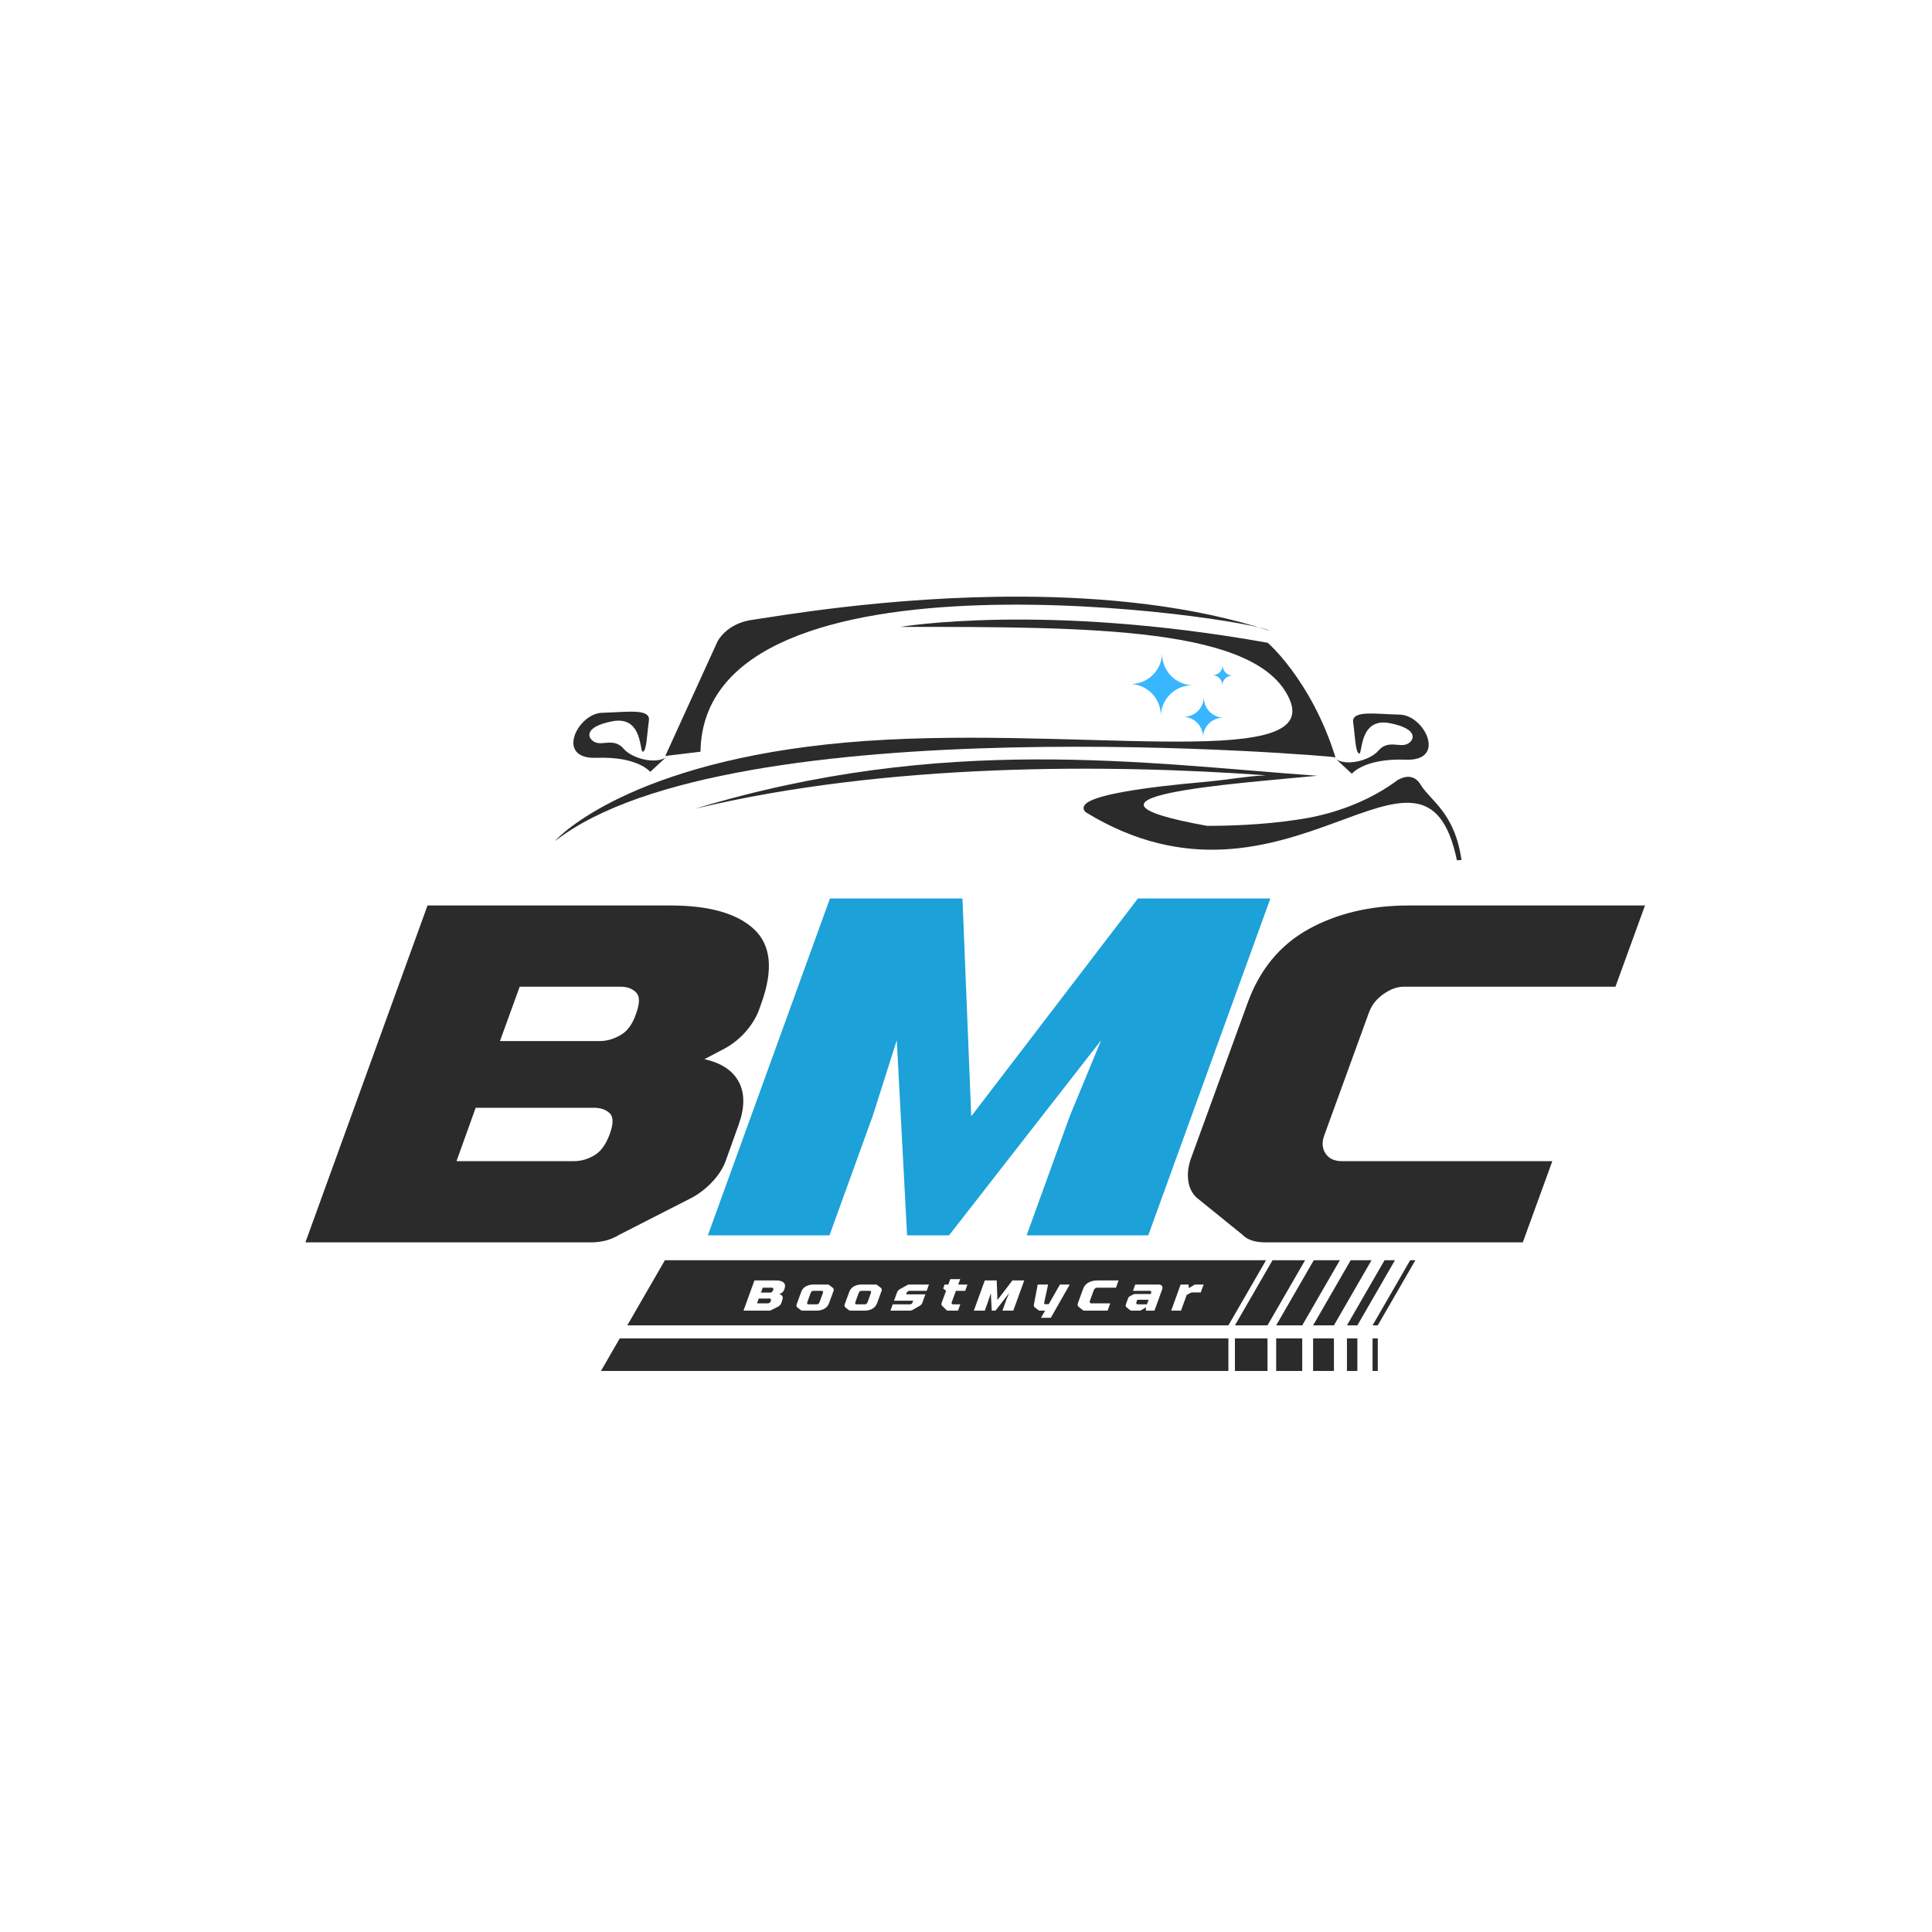 <svg version="1.0" preserveAspectRatio="xMidYMid meet" height="500" viewBox="0 0 375 375" zoomAndPan="magnify" width="500" xmlns:xlink="http://www.w3.org/1999/xlink" xmlns="http://www.w3.org/2000/svg"><defs><g></g><clipPath id="1019c104c7"><rect height="137" y="0" width="101" x="0"></rect></clipPath><clipPath id="fb40715ef3"><path clip-rule="nonzero" d="M 121 244.609 L 246 244.609 L 246 258 L 121 258 Z M 121 244.609"></path></clipPath><clipPath id="27b704555e"><path clip-rule="nonzero" d="M 239 244.609 L 254 244.609 L 254 258 L 239 258 Z M 239 244.609"></path></clipPath><clipPath id="7661645236"><path clip-rule="nonzero" d="M 247 244.609 L 261 244.609 L 261 258 L 247 258 Z M 247 244.609"></path></clipPath><clipPath id="62dfacce1f"><path clip-rule="nonzero" d="M 254 244.609 L 267 244.609 L 267 258 L 254 258 Z M 254 244.609"></path></clipPath><clipPath id="7409070838"><path clip-rule="nonzero" d="M 261 244.609 L 271 244.609 L 271 258 L 261 258 Z M 261 244.609"></path></clipPath><clipPath id="5d0b50cfcd"><path clip-rule="nonzero" d="M 266 244.609 L 274.895 244.609 L 274.895 258 L 266 258 Z M 266 244.609"></path></clipPath><clipPath id="4d4452bdf2"><path clip-rule="nonzero" d="M 116.645 259 L 239 259 L 239 266.359 L 116.645 266.359 Z M 116.645 259"></path></clipPath><clipPath id="ce9e7e6f53"><path clip-rule="nonzero" d="M 239 259 L 247 259 L 247 266.359 L 239 266.359 Z M 239 259"></path></clipPath><clipPath id="d4c8dd6f8b"><path clip-rule="nonzero" d="M 247 259 L 253 259 L 253 266.359 L 247 266.359 Z M 247 259"></path></clipPath><clipPath id="91e73dfa3c"><path clip-rule="nonzero" d="M 254 259 L 259 259 L 259 266.359 L 254 266.359 Z M 254 259"></path></clipPath><clipPath id="79902dcb21"><path clip-rule="nonzero" d="M 261 259 L 264 259 L 264 266.359 L 261 266.359 Z M 261 259"></path></clipPath><clipPath id="0e838cce0f"><path clip-rule="nonzero" d="M 266 259 L 268 259 L 268 266.359 L 266 266.359 Z M 266 259"></path></clipPath><clipPath id="e4652ebc4f"><path clip-rule="nonzero" d="M 107.684 120 L 260 120 L 260 164 L 107.684 164 Z M 107.684 120"></path></clipPath><clipPath id="02484677c5"><path clip-rule="nonzero" d="M 134 147 L 283.934 147 L 283.934 167 L 134 167 Z M 134 147"></path></clipPath><clipPath id="448cb7ef53"><rect height="13" y="0" width="93" x="0"></rect></clipPath><clipPath id="9133806d10"><rect height="137" y="0" width="103" x="0"></rect></clipPath><clipPath id="512e9e8a23"><path clip-rule="nonzero" d="M 219 126 L 224 126 L 224 135 L 219 135 Z M 219 126"></path></clipPath><clipPath id="4f2a5b55c3"><path clip-rule="nonzero" d="M 239.344 126.422 L 238.688 157.914 L 219.191 157.512 L 219.848 126.016 Z M 239.344 126.422"></path></clipPath><clipPath id="37dbb9e858"><path clip-rule="nonzero" d="M 240.59 67.301 L 238.469 169.281 L 140.242 167.238 L 142.363 65.258 Z M 240.59 67.301"></path></clipPath><clipPath id="2e6bb25575"><path clip-rule="nonzero" d="M 219 126 L 232 126 L 232 149 L 219 149 Z M 219 126"></path></clipPath><clipPath id="4a6ff6b6be"><path clip-rule="nonzero" d="M 239.344 126.422 L 238.688 157.914 L 219.191 157.512 L 219.848 126.016 Z M 239.344 126.422"></path></clipPath><clipPath id="a66afefd37"><path clip-rule="nonzero" d="M 240.59 67.301 L 238.469 169.281 L 140.242 167.238 L 142.363 65.258 Z M 240.59 67.301"></path></clipPath><clipPath id="574115d04e"><path clip-rule="nonzero" d="M 219 126 L 232 126 L 232 139 L 219 139 Z M 219 126"></path></clipPath><clipPath id="9c2b9ca638"><path clip-rule="nonzero" d="M 239.344 126.422 L 238.688 157.914 L 219.191 157.512 L 219.848 126.016 Z M 239.344 126.422"></path></clipPath><clipPath id="3edb03dd84"><path clip-rule="nonzero" d="M 240.59 67.301 L 238.469 169.281 L 140.242 167.238 L 142.363 65.258 Z M 240.59 67.301"></path></clipPath><clipPath id="f881d5eb77"><path clip-rule="nonzero" d="M 229 135 L 238 135 L 238 144 L 229 144 Z M 229 135"></path></clipPath><clipPath id="df4034d69b"><path clip-rule="nonzero" d="M 239.344 126.422 L 238.688 157.914 L 219.191 157.512 L 219.848 126.016 Z M 239.344 126.422"></path></clipPath><clipPath id="76a7b205e0"><path clip-rule="nonzero" d="M 240.59 67.301 L 238.469 169.281 L 140.242 167.238 L 142.363 65.258 Z M 240.59 67.301"></path></clipPath><clipPath id="e0fb68b7f3"><path clip-rule="nonzero" d="M 235 129 L 240 129 L 240 134 L 235 134 Z M 235 129"></path></clipPath><clipPath id="0d8e70331d"><path clip-rule="nonzero" d="M 239.344 126.422 L 238.688 157.914 L 219.191 157.512 L 219.848 126.016 Z M 239.344 126.422"></path></clipPath><clipPath id="df20ae3e95"><path clip-rule="nonzero" d="M 240.59 67.301 L 238.469 169.281 L 140.242 167.238 L 142.363 65.258 Z M 240.59 67.301"></path></clipPath></defs><rect fill-opacity="1" height="450" y="-37.5" fill="#ffffff" width="450" x="-37.5"></rect><rect fill-opacity="1" height="450" y="-37.5" fill="#ffffff" width="450" x="-37.5"></rect><g transform="matrix(1, 0, 0, 1, 52, 133)"><g clip-path="url(#1019c104c7)"><g fill-opacity="1" fill="#2b2b2b"><g transform="translate(0.951, 108.143)"><g><path d="M 87.797 -37.672 L 83.781 -35.562 C 87.062 -34.82 89.285 -33.348 90.453 -31.141 C 91.629 -28.93 91.613 -26.148 90.406 -22.797 L 88 -16.078 C 87.531 -14.672 86.707 -13.312 85.531 -12 C 84.363 -10.695 83.008 -9.609 81.469 -8.734 L 67.297 -1.5 C 66.43 -0.969 65.531 -0.582 64.594 -0.344 C 63.656 -0.113 62.719 0 61.781 0 L 6.328 0 L 30.031 -65.391 L 77.141 -65.391 C 84.711 -65.391 90.141 -63.848 93.422 -60.766 C 96.703 -57.691 97.172 -52.906 94.828 -46.406 L 94.328 -45 C 93.785 -43.594 92.945 -42.234 91.812 -40.922 C 90.676 -39.617 89.336 -38.535 87.797 -37.672 Z M 35.656 -15.766 L 58.469 -15.766 C 59.801 -15.766 61.102 -16.133 62.375 -16.875 C 63.656 -17.613 64.66 -18.988 65.391 -21 C 66.129 -23.008 66.129 -24.363 65.391 -25.062 C 64.66 -25.77 63.625 -26.125 62.281 -26.125 L 39.375 -26.125 Z M 63.484 -39.078 C 64.828 -39.078 66.164 -39.461 67.5 -40.234 C 68.844 -41.004 69.848 -42.395 70.516 -44.406 C 71.254 -46.406 71.254 -47.773 70.516 -48.516 C 69.773 -49.254 68.77 -49.625 67.5 -49.625 L 47.922 -49.625 L 44.094 -39.078 Z M 63.484 -39.078"></path></g></g></g></g></g><g fill-opacity="1" fill="#1ca1d9"><g transform="translate(131.065, 239.78)"><g><path d="M 53.141 0 L 45 0 L 43 -37.875 L 38.375 -23.312 L 29.938 0 L 6.328 0 L 30.031 -65.391 L 55.75 -65.391 L 57.453 -23.109 L 89.812 -65.391 L 115.516 -65.391 L 91.812 0 L 68.203 0 L 76.641 -23.312 L 82.672 -37.875 Z M 53.141 0"></path></g></g></g><g clip-path="url(#fb40715ef3)"><path fill-rule="nonzero" fill-opacity="1" d="M 129.055 244.609 L 121.758 257.25 L 238.434 257.25 L 245.734 244.609 Z M 129.055 244.609" fill="#2b2b2b"></path></g><g clip-path="url(#27b704555e)"><path fill-rule="nonzero" fill-opacity="1" d="M 247 244.609 L 239.699 257.25 L 246.02 257.25 L 253.32 244.609 Z M 247 244.609" fill="#2b2b2b"></path></g><g clip-path="url(#7661645236)"><path fill-rule="nonzero" fill-opacity="1" d="M 255.004 244.609 L 247.707 257.25 L 252.762 257.25 L 260.062 244.609 Z M 255.004 244.609" fill="#2b2b2b"></path></g><g clip-path="url(#62dfacce1f)"><path fill-rule="nonzero" fill-opacity="1" d="M 262.168 244.609 L 254.871 257.25 L 258.914 257.25 L 266.211 244.609 Z M 262.168 244.609" fill="#2b2b2b"></path></g><g clip-path="url(#7409070838)"><path fill-rule="nonzero" fill-opacity="1" d="M 268.742 244.609 L 261.441 257.25 L 263.465 257.25 L 270.762 244.609 Z M 268.742 244.609" fill="#2b2b2b"></path></g><g clip-path="url(#5d0b50cfcd)"><path fill-rule="nonzero" fill-opacity="1" d="M 273.715 244.609 L 266.414 257.25 L 267.426 257.25 L 274.723 244.609 Z M 273.715 244.609" fill="#2b2b2b"></path></g><g clip-path="url(#4d4452bdf2)"><path fill-rule="nonzero" fill-opacity="1" d="M 116.645 266.102 L 238.434 266.102 L 238.434 259.781 L 120.293 259.781 Z M 116.645 266.102" fill="#2b2b2b"></path></g><g clip-path="url(#ce9e7e6f53)"><path fill-rule="nonzero" fill-opacity="1" d="M 239.699 259.781 L 246.02 259.781 L 246.02 266.102 L 239.699 266.102 Z M 239.699 259.781" fill="#2b2b2b"></path></g><g clip-path="url(#d4c8dd6f8b)"><path fill-rule="nonzero" fill-opacity="1" d="M 247.707 259.781 L 252.762 259.781 L 252.762 266.102 L 247.707 266.102 Z M 247.707 259.781" fill="#2b2b2b"></path></g><g clip-path="url(#91e73dfa3c)"><path fill-rule="nonzero" fill-opacity="1" d="M 254.871 259.781 L 258.914 259.781 L 258.914 266.102 L 254.871 266.102 Z M 254.871 259.781" fill="#2b2b2b"></path></g><g clip-path="url(#79902dcb21)"><path fill-rule="nonzero" fill-opacity="1" d="M 261.441 259.781 L 263.465 259.781 L 263.465 266.102 L 261.441 266.102 Z M 261.441 259.781" fill="#2b2b2b"></path></g><g clip-path="url(#0e838cce0f)"><path fill-rule="nonzero" fill-opacity="1" d="M 266.414 259.781 L 267.426 259.781 L 267.426 266.102 L 266.414 266.102 Z M 266.414 259.781" fill="#2b2b2b"></path></g><path fill-rule="nonzero" fill-opacity="1" d="M 198.441 115.809 C 172.113 115.688 149.465 119.867 146.199 120.281 C 140.973 120.941 139.254 124.535 139.254 124.535 L 129.133 146.73 C 130.922 146.516 133.227 146.234 135.965 145.902 C 136.582 103.781 242.859 120.051 246.422 122.422 C 231.363 117.508 214.238 115.883 198.441 115.809 Z M 198.441 115.809" fill="#2b2b2b"></path><g clip-path="url(#e4652ebc4f)"><path fill-rule="nonzero" fill-opacity="1" d="M 174.828 121.676 C 174.828 121.676 202.406 116.941 246.039 124.762 C 245.629 124.352 254.477 131.762 259.211 146.992 C 259.004 146.785 141.695 136.699 107.734 163.25 C 108.352 162.426 122.348 147.812 164.332 144.109 C 206.316 140.406 256.332 150.078 250.363 135.879 C 244.395 121.676 211.875 121.676 174.828 121.676 Z M 174.828 121.676" fill="#2b2b2b"></path></g><path fill-rule="nonzero" fill-opacity="1" d="M 129.758 146.527 L 126.207 149.82 C 126.207 149.82 123.84 146.785 115.762 147.094 C 107.684 147.402 112.109 138.449 116.895 138.348 C 121.68 138.242 126.309 137.422 125.949 139.891 C 125.59 142.359 125.539 145.602 124.816 145.91 C 124.098 146.219 124.867 138.863 118.898 139.992 C 112.93 141.125 114.117 143.543 115.605 144.109 C 117.098 144.676 119.262 143.234 121.062 145.344 C 122.863 147.453 128.16 148.586 129.758 146.527 Z M 129.758 146.527" fill="#2b2b2b"></path><path fill-rule="nonzero" fill-opacity="1" d="M 258.844 146.891 L 262.395 150.184 C 262.395 150.184 264.762 147.148 272.84 147.457 C 280.918 147.766 276.492 138.812 271.707 138.711 C 266.922 138.605 262.289 137.781 262.652 140.254 C 263.012 142.723 263.062 145.965 263.785 146.273 C 264.504 146.582 263.73 139.223 269.699 140.355 C 275.668 141.488 274.484 143.906 272.992 144.473 C 271.5 145.039 269.34 143.598 267.539 145.707 C 265.738 147.816 260.438 148.949 258.844 146.891 Z M 258.844 146.891" fill="#2b2b2b"></path><g clip-path="url(#02484677c5)"><path fill-rule="nonzero" fill-opacity="1" d="M 200.922 147.402 C 180.93 147.469 159.059 149.66 134.93 156.973 L 134.969 156.965 C 172.082 148.078 214.969 148.262 245.762 150.488 C 245.66 150.496 245.613 150.492 245.508 150.5 C 241.383 150.711 238.879 151.316 233.391 151.809 C 227.898 152.297 222.379 152.926 218.129 153.691 C 216.008 154.07 214.203 154.488 212.867 154.945 C 212.199 155.172 211.648 155.414 211.227 155.672 C 210.805 155.93 210.492 156.207 210.367 156.57 C 210.234 156.945 210.402 157.344 210.715 157.637 C 249.746 181.602 276.367 136.145 282.785 166.977 C 283.09 166.957 283.387 166.938 283.676 166.93 C 282.363 157.68 277.594 155.398 275.727 152.285 C 275.145 151.316 274.375 150.863 273.582 150.789 C 272.793 150.719 272.012 151.004 271.316 151.383 C 266.211 155.211 259.992 157.605 254.039 158.73 C 247.848 159.848 240.84 160.301 234.293 160.297 C 202.816 154.625 239.867 152.105 255.664 150.574 C 239.031 149.391 220.914 147.336 200.922 147.402 Z M 200.922 147.402" fill="#2b2b2b"></path></g><g transform="matrix(1, 0, 0, 1, 143, 245)"><g clip-path="url(#448cb7ef53)"><g fill-opacity="1" fill="#ffffff"><g transform="translate(0.749, 9.391)"><g><path d="M 7.859 -3.375 L 7.5 -3.188 C 7.801 -3.125 8.004 -2.992 8.109 -2.797 C 8.211 -2.598 8.207 -2.348 8.094 -2.047 L 7.891 -1.438 C 7.848 -1.312 7.77 -1.191 7.656 -1.078 C 7.551 -0.961 7.43 -0.863 7.297 -0.781 L 6.031 -0.141 C 5.945 -0.086 5.863 -0.051 5.781 -0.031 C 5.695 -0.008 5.613 0 5.531 0 L 0.562 0 L 2.688 -5.859 L 6.906 -5.859 C 7.582 -5.859 8.066 -5.719 8.359 -5.438 C 8.66 -5.164 8.707 -4.738 8.5 -4.156 L 8.453 -4.031 C 8.398 -3.906 8.32 -3.781 8.219 -3.656 C 8.125 -3.539 8.004 -3.445 7.859 -3.375 Z M 3.188 -1.406 L 5.234 -1.406 C 5.359 -1.406 5.477 -1.438 5.594 -1.5 C 5.707 -1.57 5.797 -1.695 5.859 -1.875 C 5.922 -2.062 5.922 -2.188 5.859 -2.25 C 5.797 -2.312 5.703 -2.344 5.578 -2.344 L 3.531 -2.344 Z M 5.688 -3.5 C 5.812 -3.5 5.93 -3.531 6.047 -3.594 C 6.172 -3.664 6.258 -3.797 6.312 -3.984 C 6.383 -4.16 6.383 -4.281 6.312 -4.344 C 6.25 -4.414 6.16 -4.453 6.047 -4.453 L 4.297 -4.453 L 3.953 -3.5 Z M 5.688 -3.5"></path></g></g></g><g fill-opacity="1" fill="#ffffff"><g transform="translate(10.658, 9.391)"><g><path d="M 2.109 0 C 1.953 0 1.836 -0.035 1.766 -0.109 L 1.047 -0.672 C 0.922 -0.816 0.898 -1.008 0.984 -1.25 L 1.844 -3.594 C 2.02 -4.094 2.32 -4.461 2.75 -4.703 C 3.176 -4.941 3.68 -5.062 4.266 -5.062 L 6.969 -5.062 C 7.125 -5.062 7.242 -5.02 7.328 -4.938 L 8.016 -4.406 C 8.172 -4.238 8.207 -4.039 8.125 -3.812 L 7.266 -1.469 C 7.078 -0.969 6.77 -0.598 6.344 -0.359 C 5.914 -0.117 5.41 0 4.828 0 Z M 3.031 -1.609 C 2.988 -1.492 2.988 -1.398 3.031 -1.328 C 3.082 -1.254 3.164 -1.219 3.281 -1.219 L 4.891 -1.219 C 4.992 -1.219 5.094 -1.254 5.188 -1.328 C 5.289 -1.398 5.363 -1.492 5.406 -1.609 L 6.078 -3.469 C 6.117 -3.57 6.113 -3.66 6.062 -3.734 C 6.02 -3.805 5.941 -3.844 5.828 -3.844 L 4.219 -3.844 C 4.113 -3.844 4.008 -3.805 3.906 -3.734 C 3.812 -3.66 3.742 -3.57 3.703 -3.469 Z M 3.031 -1.609"></path></g></g></g><g fill-opacity="1" fill="#ffffff"><g transform="translate(19.982, 9.391)"><g><path d="M 2.109 0 C 1.953 0 1.836 -0.035 1.766 -0.109 L 1.047 -0.672 C 0.922 -0.816 0.898 -1.008 0.984 -1.25 L 1.844 -3.594 C 2.02 -4.094 2.32 -4.461 2.75 -4.703 C 3.176 -4.941 3.68 -5.062 4.266 -5.062 L 6.969 -5.062 C 7.125 -5.062 7.242 -5.02 7.328 -4.938 L 8.016 -4.406 C 8.172 -4.238 8.207 -4.039 8.125 -3.812 L 7.266 -1.469 C 7.078 -0.969 6.77 -0.598 6.344 -0.359 C 5.914 -0.117 5.41 0 4.828 0 Z M 3.031 -1.609 C 2.988 -1.492 2.988 -1.398 3.031 -1.328 C 3.082 -1.254 3.164 -1.219 3.281 -1.219 L 4.891 -1.219 C 4.992 -1.219 5.094 -1.254 5.188 -1.328 C 5.289 -1.398 5.363 -1.492 5.406 -1.609 L 6.078 -3.469 C 6.117 -3.57 6.113 -3.66 6.062 -3.734 C 6.02 -3.805 5.941 -3.844 5.828 -3.844 L 4.219 -3.844 C 4.113 -3.844 4.008 -3.805 3.906 -3.734 C 3.812 -3.66 3.742 -3.57 3.703 -3.469 Z M 3.031 -1.609"></path></g></g></g><g fill-opacity="1" fill="#ffffff"><g transform="translate(29.306, 9.391)"><g><path d="M 7.312 -3.156 L 6.703 -1.484 C 6.66 -1.367 6.594 -1.266 6.5 -1.172 C 6.414 -1.078 6.312 -0.992 6.188 -0.922 L 4.766 -0.109 C 4.617 -0.035 4.477 0 4.344 0 L 0.531 0 L 0.969 -1.219 L 4.312 -1.219 C 4.414 -1.219 4.52 -1.254 4.625 -1.328 C 4.727 -1.398 4.797 -1.492 4.828 -1.609 L 4.953 -1.922 L 1.219 -1.922 L 1.828 -3.578 C 1.922 -3.816 2.094 -4.008 2.344 -4.156 L 3.75 -4.938 C 3.82 -4.988 3.895 -5.02 3.969 -5.031 C 4.051 -5.051 4.117 -5.062 4.172 -5.062 L 8 -5.062 L 7.562 -3.844 L 4.234 -3.844 C 4.117 -3.844 4.008 -3.805 3.906 -3.734 C 3.801 -3.66 3.727 -3.57 3.688 -3.469 L 3.578 -3.156 Z M 7.312 -3.156"></path></g></g></g><g fill-opacity="1" fill="#ffffff"><g transform="translate(38.063, 9.391)"><g><path d="M 3.656 -1.609 C 3.625 -1.492 3.633 -1.398 3.688 -1.328 C 3.738 -1.254 3.812 -1.219 3.906 -1.219 L 5.328 -1.219 L 4.891 0 L 3 0 C 2.926 0 2.859 -0.004 2.797 -0.016 C 2.734 -0.035 2.68 -0.066 2.641 -0.109 L 1.812 -0.922 C 1.656 -1.066 1.617 -1.254 1.703 -1.484 L 2.562 -3.844 L 2 -4.297 L 2.281 -5.062 L 3 -5.062 L 3.391 -6.109 L 5.312 -6.109 L 4.922 -5.062 L 6.719 -5.062 L 6.281 -3.844 L 4.484 -3.844 Z M 3.656 -1.609"></path></g></g></g><g fill-opacity="1" fill="#ffffff"><g transform="translate(45.461, 9.391)"><g><path d="M 4.766 0 L 4.031 0 L 3.859 -3.391 L 3.438 -2.094 L 2.688 0 L 0.562 0 L 2.688 -5.859 L 5 -5.859 L 5.141 -2.062 L 8.047 -5.859 L 10.344 -5.859 L 8.219 0 L 6.109 0 L 6.859 -2.094 L 7.406 -3.391 Z M 4.766 0"></path></g></g></g><g fill-opacity="1" fill="#ffffff"><g transform="translate(56.324, 9.391)"><g><path d="M 2.734 1.391 L 3.531 0 L 2.531 0 C 2.375 0 2.258 -0.039 2.188 -0.125 L 1.453 -0.688 C 1.328 -0.82 1.301 -1.016 1.375 -1.266 L 2.094 -5.062 L 4.109 -5.062 L 3.375 -1.641 C 3.363 -1.547 3.352 -1.457 3.344 -1.375 C 3.344 -1.289 3.398 -1.25 3.516 -1.25 L 4.234 -1.25 L 6.406 -5.062 L 8.312 -5.062 L 4.641 1.391 Z M 2.734 1.391"></path></g></g></g><g fill-opacity="1" fill="#ffffff"><g transform="translate(65.126, 9.391)"><g><path d="M 8.984 -5.859 L 8.484 -4.453 L 4.797 -4.453 C 4.68 -4.453 4.562 -4.406 4.438 -4.312 C 4.32 -4.227 4.238 -4.125 4.188 -4 L 3.406 -1.859 C 3.363 -1.734 3.375 -1.625 3.438 -1.531 C 3.5 -1.445 3.594 -1.406 3.719 -1.406 L 7.375 -1.406 L 6.859 0 L 2.391 0 C 2.203 0 2.066 -0.047 1.984 -0.141 L 1.188 -0.781 C 1.113 -0.863 1.066 -0.961 1.047 -1.078 C 1.035 -1.191 1.051 -1.312 1.094 -1.438 L 2.078 -4.156 C 2.285 -4.738 2.633 -5.164 3.125 -5.438 C 3.625 -5.719 4.211 -5.859 4.891 -5.859 Z M 8.984 -5.859"></path></g></g></g><g fill-opacity="1" fill="#ffffff"><g transform="translate(74.567, 9.391)"><g><path d="M 7.375 -5.062 C 7.645 -5.062 7.844 -4.969 7.969 -4.781 C 8.094 -4.594 8.102 -4.363 8 -4.094 L 6.516 0 L 4.844 0 L 4.875 -0.641 L 3.781 0 L 2.109 0 C 1.961 0 1.844 -0.035 1.75 -0.109 L 1.062 -0.672 C 0.988 -0.734 0.945 -0.816 0.938 -0.922 C 0.926 -1.023 0.941 -1.133 0.984 -1.25 L 1.391 -2.391 C 1.461 -2.566 1.586 -2.707 1.766 -2.812 L 2.406 -3.141 C 2.457 -3.172 2.508 -3.191 2.562 -3.203 C 2.613 -3.211 2.66 -3.219 2.703 -3.219 L 5.781 -3.219 L 5.875 -3.469 C 5.906 -3.57 5.895 -3.66 5.844 -3.734 C 5.801 -3.805 5.723 -3.844 5.609 -3.844 L 2.344 -3.844 L 2.781 -5.062 Z M 3 -1.609 C 2.969 -1.492 2.973 -1.398 3.016 -1.328 C 3.066 -1.254 3.145 -1.219 3.25 -1.219 L 5.047 -1.219 L 5.375 -2.109 L 3.188 -2.109 Z M 3 -1.609"></path></g></g></g><g fill-opacity="1" fill="#ffffff"><g transform="translate(83.72, 9.391)"><g><path d="M 6.906 -5.062 L 6.344 -3.531 L 4.641 -3.531 C 4.598 -3.531 4.562 -3.523 4.531 -3.516 C 4.5 -3.516 4.461 -3.5 4.422 -3.469 L 3.609 -3.031 L 2.516 0 L 0.609 0 L 2.438 -5.062 L 3.969 -5.062 L 4.031 -4.375 L 5.188 -5.062 Z M 6.906 -5.062"></path></g></g></g></g></g><g transform="matrix(1, 0, 0, 1, 218, 133)"><g clip-path="url(#9133806d10)"><g fill-opacity="1" fill="#2b2b2b"><g transform="translate(0.933, 108.143)"><g><path d="M 100.359 -65.391 L 94.625 -49.625 L 53.547 -49.625 C 52.273 -49.625 50.969 -49.156 49.625 -48.219 C 48.281 -47.281 47.344 -46.109 46.812 -44.703 L 38.078 -20.688 C 37.609 -19.352 37.707 -18.195 38.375 -17.219 C 39.039 -16.25 40.078 -15.766 41.484 -15.766 L 82.375 -15.766 L 76.641 0 L 26.719 0 C 24.645 0 23.141 -0.5 22.203 -1.5 L 13.266 -8.734 C 12.391 -9.609 11.867 -10.695 11.703 -12 C 11.535 -13.312 11.688 -14.672 12.156 -16.078 L 23.203 -46.406 C 25.547 -52.906 29.477 -57.691 35 -60.766 C 40.531 -63.848 47.047 -65.391 54.547 -65.391 Z M 100.359 -65.391"></path></g></g></g></g></g><g clip-path="url(#512e9e8a23)"><g clip-path="url(#4f2a5b55c3)"><g clip-path="url(#37dbb9e858)"><path fill-rule="evenodd" fill-opacity="1" d="M 223.043 117.883 L 198.336 134.961 C 198.395 134.523 198.453 134.082 198.508 133.641 L 221.355 117.848 L 199.184 101.125 C 199.148 100.68 199.109 100.238 199.066 99.797 Z M 223.043 117.883" fill="#38b6ff"></path></g></g></g><g clip-path="url(#2e6bb25575)"><g clip-path="url(#4a6ff6b6be)"><g clip-path="url(#a66afefd37)"><path fill-rule="evenodd" fill-opacity="1" d="M 201.758 95.637 C 200.5 91.867 198.895 88.602 197.031 86.012 C 197.5 88.23 197.914 90.566 198.266 93 C 198.527 94.801 198.754 96.652 198.949 98.555 L 224.613 117.918 L 198.164 136.195 C 197.895 138.086 197.586 139.93 197.25 141.715 L 197.254 141.715 C 196.801 144.133 196.289 146.449 195.727 148.648 C 197.699 146.141 199.438 142.941 200.852 139.23 L 231.48 118.059 Z M 201.758 95.637" fill="#0064ab"></path></g></g></g><g clip-path="url(#574115d04e)"><g clip-path="url(#9c2b9ca638)"><g clip-path="url(#3edb03dd84)"><path fill-rule="evenodd" fill-opacity="1" d="M 231.527 133.012 C 228.164 132.945 225.496 130.164 225.566 126.801 C 225.496 130.164 222.715 132.832 219.355 132.762 C 222.715 132.832 225.383 135.613 225.312 138.973 C 225.383 135.613 228.164 132.945 231.527 133.012" fill="#38b6ff"></path></g></g></g><g clip-path="url(#f881d5eb77)"><g clip-path="url(#df4034d69b)"><g clip-path="url(#76a7b205e0)"><path fill-rule="evenodd" fill-opacity="1" d="M 237.48 139.297 C 235.328 139.254 233.621 137.473 233.664 135.316 C 233.621 137.473 231.84 139.18 229.684 139.137 C 231.84 139.18 233.547 140.961 233.504 143.117 C 233.547 140.961 235.328 139.254 237.48 139.297" fill="#38b6ff"></path></g></g></g><g clip-path="url(#e0fb68b7f3)"><g clip-path="url(#0d8e70331d)"><g clip-path="url(#df20ae3e95)"><path fill-rule="evenodd" fill-opacity="1" d="M 239.219 131.129 C 238.148 131.109 237.301 130.223 237.324 129.156 C 237.301 130.223 236.418 131.074 235.352 131.051 C 236.418 131.074 237.266 131.957 237.242 133.023 C 237.266 131.957 238.148 131.109 239.219 131.129" fill="#38b6ff"></path></g></g></g></svg>